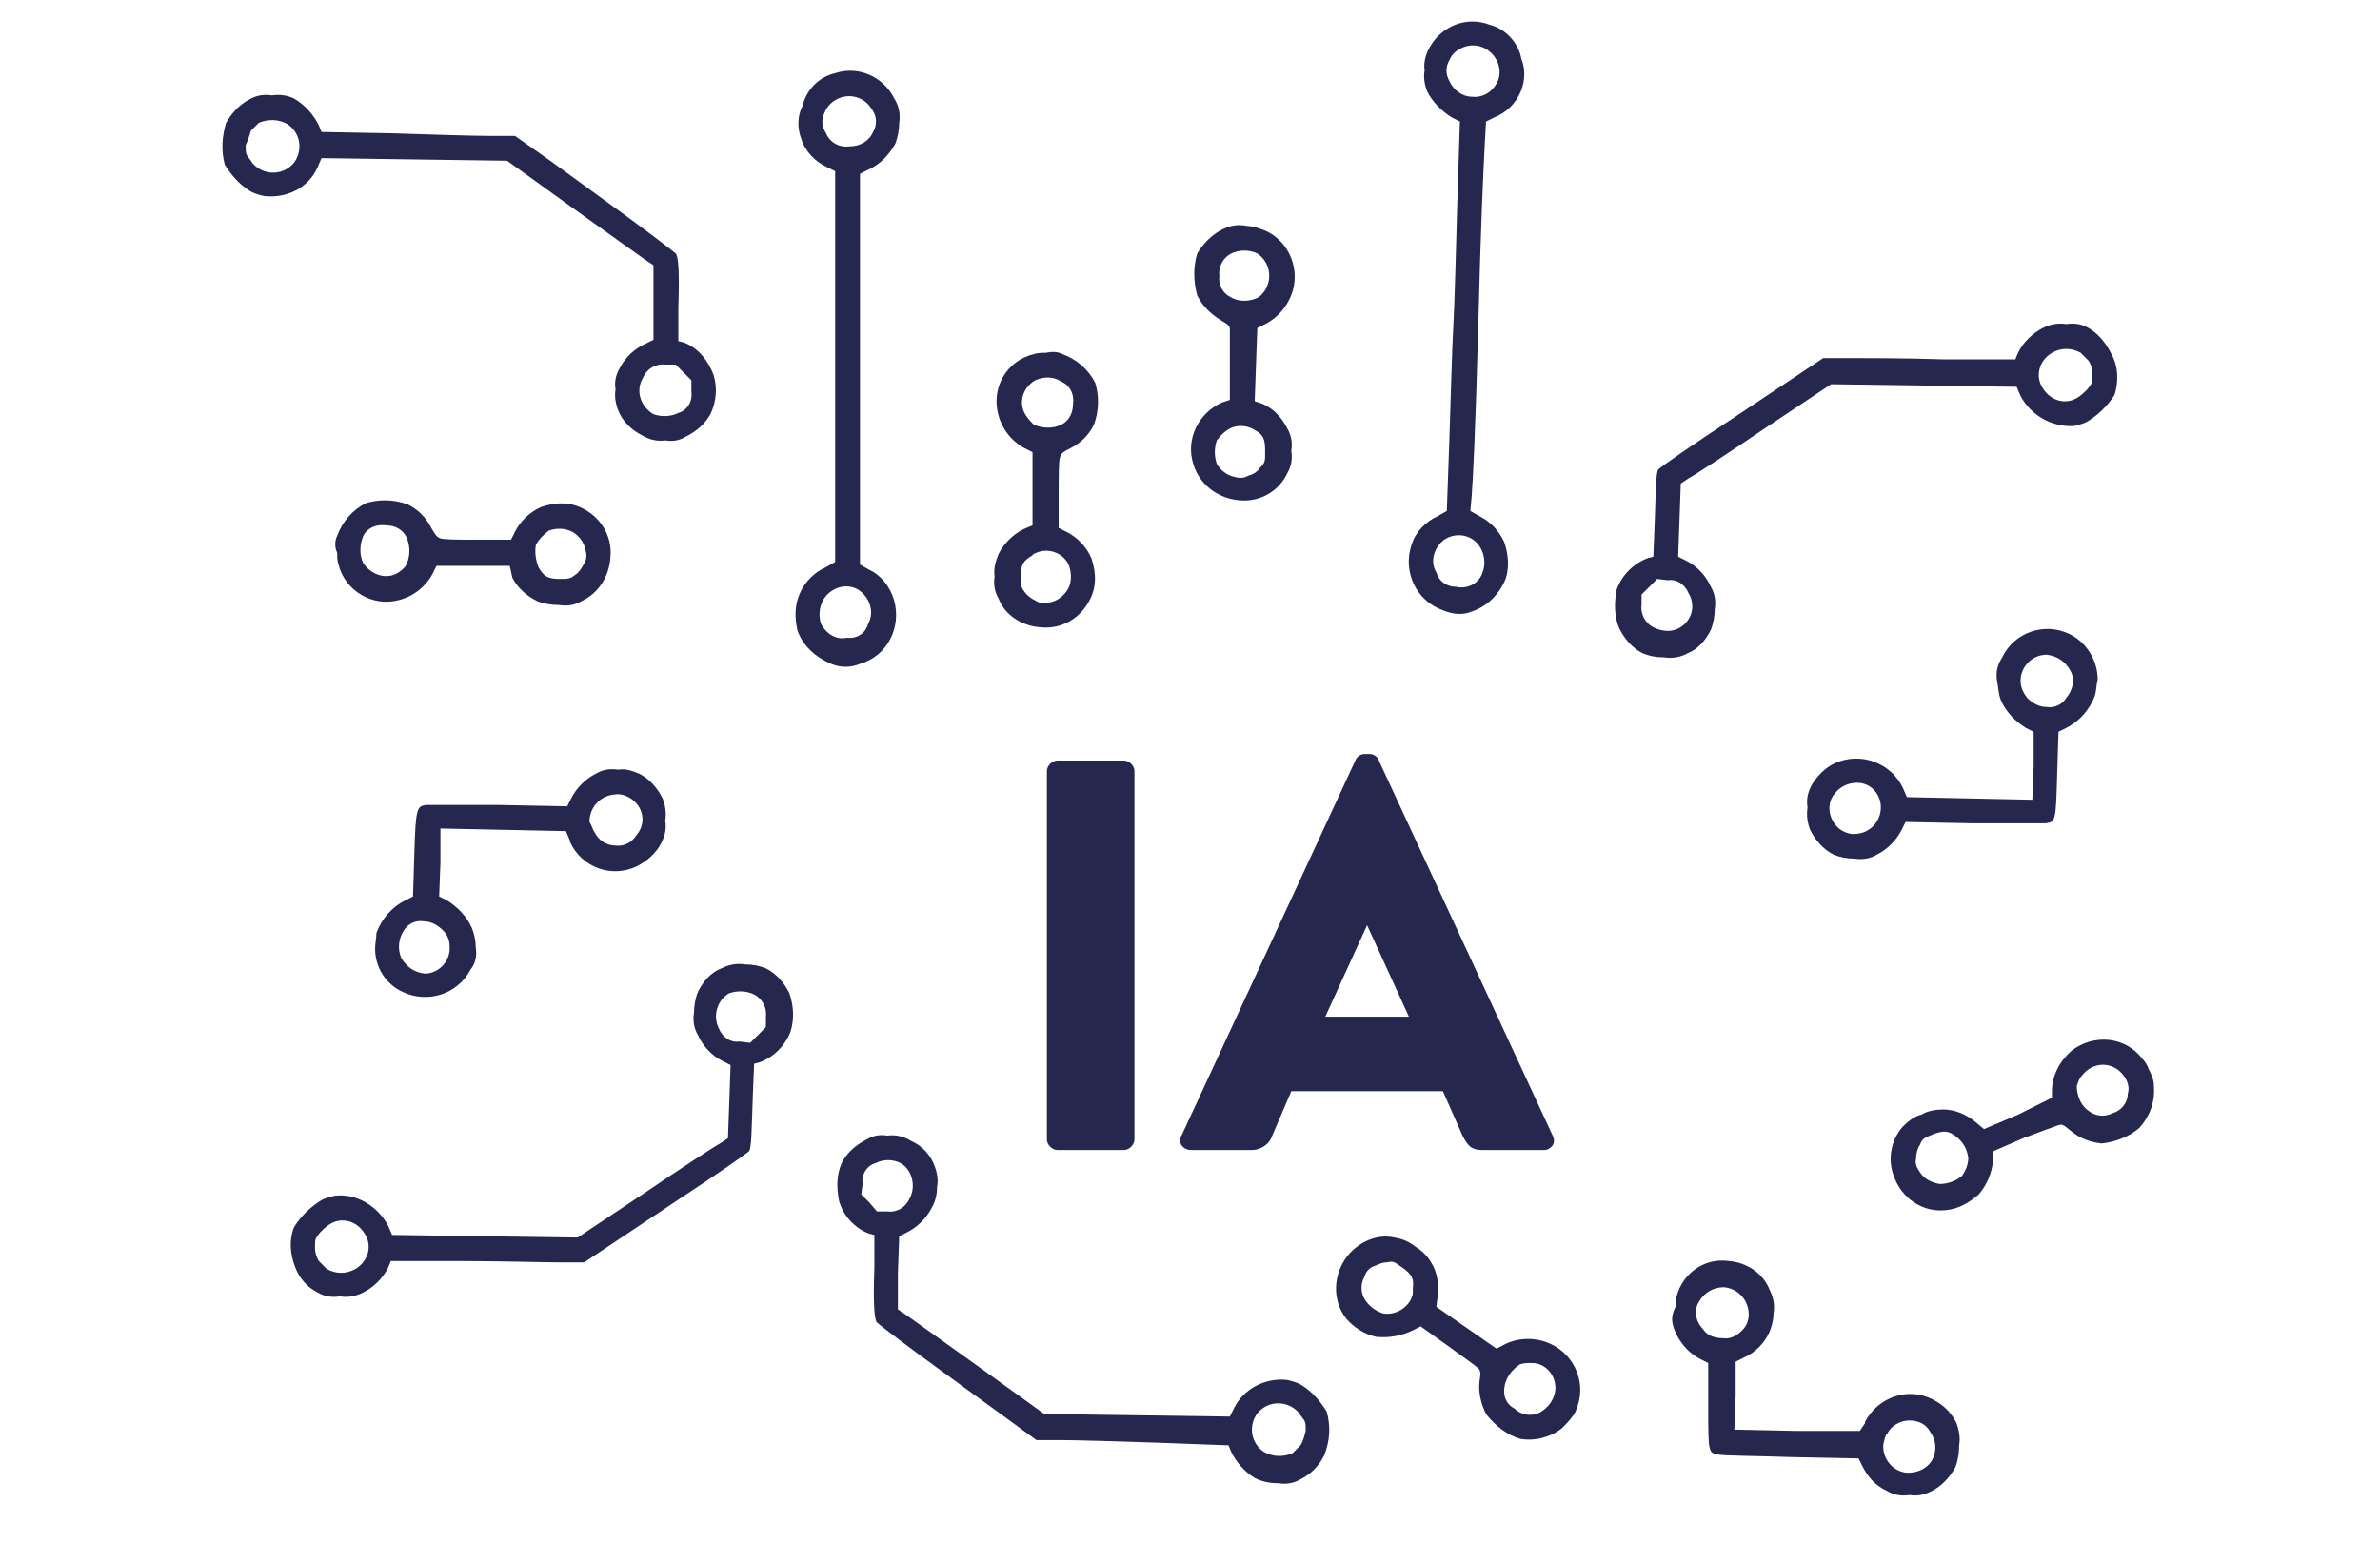 <?xml version="1.0" encoding="UTF-8"?>
<!-- Generator: Adobe Illustrator 24.0.1, SVG Export Plug-In . SVG Version: 6.00 Build 0)  -->
<svg xmlns="http://www.w3.org/2000/svg" xmlns:xlink="http://www.w3.org/1999/xlink" version="1.1" id="Calque_1" x="0px" y="0px" viewBox="0 0 182.1 118.1" style="enable-background:new 0 0 182.1 118.1;" xml:space="preserve">
<style type="text/css">
	.st0{fill:#26274E;}
</style>
<title>Plan de travail 1</title>
<path class="st0" d="M164.8,83.1c0.1,1.2-0.3,2.3-1.1,3.2c-0.8,0.7-1.9,1.1-2.9,1.2c-0.9-0.1-1.7-0.4-2.4-1  c-0.5-0.4-0.6-0.5-0.9-0.4s-1.4,0.5-2.7,1l-2.3,1v0.7c-0.1,1-0.5,1.9-1.1,2.6c-0.7,0.6-1.5,1.1-2.5,1.2c-1.8,0.2-3.4-0.9-4-2.6  c-0.5-1.3-0.2-2.8,0.7-3.8c0.4-0.4,0.9-0.8,1.4-0.9c0.5-0.3,1.1-0.4,1.7-0.4c0.9,0,1.8,0.4,2.5,1l0.6,0.5l2.6-1.1L157,84v-0.5  c0-1.2,0.6-2.3,1.5-3.1c1.7-1.3,4.1-1.1,5.4,0.6c0.2,0.2,0.4,0.5,0.5,0.8C164.6,82.2,164.8,82.6,164.8,83.1z M162.1,81.9  c-0.9-0.7-2.1-0.5-2.8,0.4c-0.2,0.2-0.3,0.5-0.4,0.8c0,0.7,0.3,1.5,0.9,1.9c0.5,0.4,1.2,0.5,1.8,0.2c0.7-0.2,1.2-0.8,1.2-1.5  C163,83.1,162.7,82.4,162.1,81.9L162.1,81.9z M149.7,87c-0.6-0.5-1-0.5-1.8-0.2c-0.7,0.3-0.8,0.3-1,0.8c-0.2,0.3-0.3,0.7-0.3,1.1  c-0.1,0.4,0.1,0.7,0.3,1c0.3,0.5,0.9,0.8,1.5,0.9c0.6,0,1.2-0.2,1.7-0.6c0.3-0.4,0.5-0.9,0.5-1.4C150.5,87.9,150.2,87.4,149.7,87z"></path>
<path class="st0" d="M17.2,12.6c0.5,0.8,1.1,1.5,1.9,2c0.3,0.2,0.7,0.3,1.1,0.4c1.7,0.2,3.4-0.6,4.1-2.2l0.3-0.7l7.1,0.1l7.1,0.1  l5,3.6c2.8,2,5.3,3.8,5.6,4l0.6,0.4L50,23.2V26l-0.6,0.3c-0.9,0.4-1.6,1.1-2,1.9c-0.3,0.5-0.4,1.1-0.3,1.6c-0.1,0.5,0,1.1,0.2,1.6  c0.3,0.8,1,1.5,1.8,1.9c0.5,0.3,1.1,0.5,1.8,0.4c0.6,0.1,1.1,0,1.6-0.3c0.8-0.4,1.5-1,1.9-1.8c0.4-0.9,0.5-1.9,0.2-2.9  c-0.4-1.1-1.2-2.1-2.3-2.5l-0.4-0.1v-2.5c0.1-2.8,0-4-0.2-4.2s-2.7-2.1-5.2-3.9l-4.4-3.2l-2.7-1.9h-2c-1.1,0-4.4-0.1-7.4-0.2  l-5.4-0.1l-0.2-0.5c-0.4-0.8-1-1.5-1.8-2c-0.5-0.3-1.2-0.4-1.8-0.3c-0.6-0.1-1.2,0-1.7,0.3c-0.8,0.4-1.4,1.1-1.8,1.8  C17,10.4,16.9,11.5,17.2,12.6z M19.2,10c0.2-0.2,0.4-0.4,0.6-0.6c0.7-0.3,1.5-0.3,2.2,0.1c0.9,0.6,1.2,1.8,0.6,2.8  c-0.6,0.9-1.8,1.2-2.8,0.6c-0.3-0.2-0.5-0.4-0.6-0.6c-0.4-0.5-0.4-0.5-0.4-1.2C19,10.7,19.1,10.3,19.2,10L19.2,10z M49.2,28.9  c0.3-0.7,1-1.1,1.7-1h0.8l0.6,0.6l0.6,0.6l0,0.9c0.1,0.7-0.3,1.4-1,1.6c-0.6,0.3-1.3,0.3-1.9,0.1C49,31.1,48.6,29.9,49.2,28.9  C49.2,28.9,49.2,28.9,49.2,28.9L49.2,28.9z"></path>
<path class="st0" d="M128,101.4c0.3,1.1,1.1,2.1,2.1,2.6l0.6,0.3v3.2c0,3.7,0,3.7,0.8,3.8c0.2,0.1,2.7,0.1,5.6,0.2l5.1,0.1l0.3,0.6  c0.4,0.8,1,1.5,1.9,1.9c0.5,0.3,1.1,0.4,1.7,0.3c0.6,0.1,1.1,0,1.7-0.3c0.8-0.4,1.4-1.1,1.8-1.8c0.2-0.5,0.3-1.1,0.3-1.7  c0.1-0.6,0-1.1-0.2-1.7c-0.4-0.8-1-1.4-1.8-1.8c-1.9-1-4.2-0.2-5.2,1.7c0,0,0,0,0,0.1l-0.4,0.6h-4.8l-4.8-0.1l0.1-2.6v-2.6l0.6-0.3  c0.9-0.4,1.6-1.1,2-2c0.2-0.5,0.3-1,0.3-1.4c0.1-0.6,0-1.2-0.3-1.8c-0.5-1.3-1.8-2.1-3.1-2.2c-2-0.3-3.8,1.1-4.1,3.1  c0,0.1,0,0.3,0,0.4C127.9,100.6,127.9,101,128,101.4z M130,99.6c0.4-0.7,1.1-1.1,1.9-1.1c1.1,0.1,1.9,1,1.9,2.1  c0,0.5-0.2,0.9-0.5,1.2c-0.4,0.4-0.9,0.7-1.5,0.6c-0.6,0-1.2-0.2-1.5-0.7C129.7,101.1,129.6,100.2,130,99.6L130,99.6z M144.4,109.7  c0.3-0.6,1-1,1.7-1c0.7,0,1.3,0.3,1.6,0.9c0.6,0.8,0.5,2.1-0.4,2.7c-0.4,0.3-0.9,0.4-1.4,0.4c-1.1-0.1-1.9-1.1-1.8-2.2  C144.2,110.2,144.2,109.9,144.4,109.7L144.4,109.7z"></path>
<path class="st0" d="M61.3,10.6c0.3,1,1.1,1.8,2,2.2l0.6,0.3v1.8c0,1.9,0,6,0,14c0,7.5,0,11.7,0,12.9V43l-0.7,0.4  c-0.9,0.4-1.6,1.1-2,2c-0.4,0.9-0.4,1.8-0.2,2.8c0.4,1.2,1.4,2.1,2.6,2.6c0.7,0.3,1.5,0.3,2.2,0c2.1-0.6,3.2-2.8,2.6-4.9  c-0.3-1-1-1.9-1.9-2.3l-0.7-0.4v-5.6c0-3,0-6.9,0-8.6s0-5.9,0-9.4v-6.3l0.6-0.3c0.9-0.4,1.6-1.1,2.1-2c0.2-0.5,0.3-1.1,0.3-1.6  c0.1-0.6,0-1.3-0.4-1.9c-0.8-1.6-2.7-2.5-4.5-1.9c-1.3,0.3-2.2,1.3-2.5,2.5C61,8.9,61,9.8,61.3,10.6z M63.1,8.6  c0.4-1,1.6-1.5,2.6-1.1c0.5,0.2,0.8,0.5,1.1,1c0.3,0.5,0.3,1.1,0,1.6c-0.3,0.7-1,1.1-1.8,1.1c-0.8,0.1-1.5-0.3-1.8-1  C62.9,9.7,62.8,9.2,63.1,8.6L63.1,8.6z M63.2,45.6c0.7-0.8,1.9-1,2.7-0.3c0.7,0.6,1,1.6,0.5,2.5c-0.2,0.7-0.9,1.1-1.6,1  c-0.8,0.2-1.6-0.3-2-1.1C62.6,47,62.7,46.2,63.2,45.6L63.2,45.6z"></path>
<path class="st0" d="M94.2,17.3c-1.1,0.3-2,1.1-2.6,2.1c-0.3,1-0.3,2.1,0,3.2c0.4,0.8,1,1.4,1.8,1.9c0.5,0.3,0.7,0.4,0.7,0.7  s0,1.5,0,2.9v2.5l-0.6,0.2c-1.8,0.8-2.8,2.8-2.2,4.7c0.5,1.7,2.1,2.8,3.9,2.8c1.4,0,2.7-0.8,3.3-2.1c0.3-0.5,0.4-1.1,0.3-1.7  c0.1-0.6,0-1.2-0.3-1.7c-0.4-0.8-1-1.5-1.9-1.9L96,30.7l0.1-2.8l0.1-2.8l0.4-0.2c1.1-0.5,1.9-1.4,2.3-2.6c0.6-2-0.5-4.2-2.5-4.8  c-0.3-0.1-0.6-0.2-0.9-0.2C95,17.2,94.6,17.2,94.2,17.3z M96.2,19.4c0.9,0.6,1.2,1.8,0.6,2.8c-0.2,0.3-0.4,0.5-0.6,0.6  c-0.7,0.3-1.5,0.3-2.1-0.1c-0.6-0.3-0.9-1-0.8-1.6c-0.1-0.7,0.3-1.4,0.9-1.7C94.8,19.1,95.6,19.1,96.2,19.4L96.2,19.4z M96,32.9  c0.7,0.4,0.8,0.7,0.8,1.7c0,0.7,0,0.8-0.4,1.2c-0.2,0.3-0.5,0.5-0.9,0.6c-0.3,0.2-0.7,0.2-1,0.1c-0.6-0.1-1.1-0.5-1.4-1  c-0.2-0.6-0.2-1.2,0-1.8c0.3-0.4,0.7-0.8,1.2-1C94.9,32.5,95.5,32.6,96,32.9L96,32.9z"></path>
<path class="st0" d="M161.8,30.2c-0.5,0.8-1.2,1.5-2,2c-0.3,0.2-0.7,0.3-1.1,0.4c-1.7,0.1-3.3-0.8-4.1-2.3l-0.3-0.7l-7.1-0.1  l-7.1-0.1l-5.1,3.4c-2.8,1.9-5.4,3.6-5.8,3.8l-0.6,0.4l-0.1,2.8l-0.1,2.8l0.6,0.3c0.8,0.4,1.5,1.1,1.9,2c0.3,0.5,0.4,1.1,0.3,1.7  c0,0.5-0.1,1.1-0.3,1.6c-0.4,0.8-1,1.5-1.8,1.8c-0.5,0.3-1.2,0.4-1.8,0.3c-0.6,0-1.1-0.1-1.6-0.3c-0.8-0.4-1.4-1.1-1.8-1.9  c-0.4-0.9-0.4-2-0.2-3c0.4-1.1,1.3-2,2.4-2.4l0.4-0.1l0.1-2.5c0.1-2.8,0.1-4,0.3-4.2s2.8-2,5.4-3.7l4.5-3l2.7-1.8h1.9  c1.1,0,4.4,0,7.4,0.1h5.4l0.2-0.5c0.4-0.8,1.1-1.5,1.9-1.9c0.6-0.3,1.2-0.4,1.8-0.3c0.6-0.1,1.2,0,1.7,0.3c0.7,0.4,1.3,1.1,1.7,1.9  C162.1,28,162.1,29.2,161.8,30.2z M159.8,27.6c-0.2-0.2-0.4-0.4-0.6-0.6c-0.7-0.4-1.5-0.4-2.2,0c-1,0.6-1.3,1.8-0.7,2.7  c0.6,1,1.8,1.3,2.7,0.7c0.3-0.2,0.5-0.4,0.7-0.6c0.4-0.5,0.4-0.5,0.4-1.2C160.1,28.2,160,27.9,159.8,27.6z M129.2,45.4  c-0.3-0.7-0.9-1.1-1.6-1l-0.8-0.1l-0.6,0.6l-0.6,0.6v0.8c-0.1,0.7,0.3,1.4,0.9,1.7c0.6,0.3,1.3,0.4,1.9,0.1  C129.4,47.6,129.8,46.4,129.2,45.4C129.3,45.4,129.3,45.4,129.2,45.4L129.2,45.4z"></path>
<path class="st0" d="M160.3,53.2c-0.4,1.1-1.2,2-2.2,2.5l-0.6,0.3l-0.1,3.2c-0.1,3.6-0.1,3.7-0.9,3.8c-0.2,0-2.7,0-5.6,0l-5.1-0.1  l-0.3,0.6c-0.4,0.8-1.1,1.5-1.9,1.9c-0.5,0.3-1.1,0.4-1.7,0.3c-0.6,0-1.1-0.1-1.6-0.3c-0.8-0.4-1.4-1.1-1.8-1.9  c-0.2-0.5-0.3-1.1-0.2-1.7c-0.1-0.6,0-1.1,0.3-1.7c0.4-0.7,1.1-1.4,1.8-1.7c2-0.9,4.3,0,5.2,1.9c0,0,0,0,0,0l0.3,0.7l4.8,0.1  l4.8,0.1l0.1-2.6V56l-0.6-0.3c-0.8-0.5-1.5-1.2-1.9-2.1c-0.2-0.5-0.2-1-0.3-1.5c-0.1-0.6,0-1.2,0.4-1.8c0.9-1.9,3.2-2.7,5.1-1.8  c1.3,0.6,2.2,2,2.2,3.5C160.4,52.4,160.4,52.8,160.3,53.2z M158.4,51.3c-0.4-0.7-1-1.1-1.8-1.2c-1.1,0-2,0.9-2,2  c0,0.5,0.2,0.9,0.5,1.3c0.4,0.4,0.9,0.7,1.5,0.7c0.6,0.1,1.2-0.2,1.5-0.7C158.6,52.8,158.8,52,158.4,51.3L158.4,51.3z M143.7,60.9  c-0.3-0.6-0.9-1-1.6-1c-0.7,0-1.3,0.3-1.7,0.8c-0.7,0.8-0.5,2,0.3,2.7c0.4,0.3,0.9,0.5,1.4,0.4c1.1-0.1,1.9-1.1,1.8-2.2  C143.9,61.4,143.8,61.1,143.7,60.9z"></path>
<path class="st0" d="M116.4,6.9c-0.4,1-1.1,1.7-2.1,2.1l-0.6,0.3l-0.1,1.8c-0.1,1.9-0.3,6-0.5,14c-0.2,7.5-0.4,11.7-0.5,12.9  l-0.1,1.1l0.7,0.4c0.8,0.4,1.5,1.1,1.9,2c0.3,0.9,0.4,1.9,0.1,2.8c-0.5,1.2-1.4,2.1-2.6,2.5c-0.7,0.3-1.5,0.2-2.2-0.1  c-2-0.7-3.1-2.9-2.4-5c0.3-1,1.1-1.8,2-2.2l0.7-0.4l0.2-5.6c0.1-3,0.2-6.9,0.3-8.6s0.2-5.9,0.3-9.3l0.2-6.3L111.1,9  c-0.8-0.5-1.5-1.2-1.9-2c-0.2-0.5-0.3-1.1-0.2-1.6c-0.1-0.6,0.1-1.3,0.4-1.8c0.9-1.6,2.8-2.4,4.6-1.7c1.2,0.3,2.2,1.4,2.4,2.6  C116.7,5.2,116.7,6.1,116.4,6.9z M114.6,4.8c-0.4-1-1.5-1.6-2.6-1.2c-0.5,0.2-0.9,0.5-1.1,1c-0.3,0.5-0.3,1.1,0,1.6  c0.3,0.7,1,1.2,1.7,1.2c0.8,0.1,1.5-0.3,1.9-1C114.8,5.9,114.8,5.3,114.6,4.8z M113.2,41.8c-0.6-0.9-1.8-1.1-2.7-0.5  c-0.8,0.6-1.1,1.7-0.6,2.5c0.2,0.7,0.8,1.1,1.5,1.1c0.8,0.2,1.7-0.2,2-1C113.7,43.2,113.6,42.4,113.2,41.8z"></path>
<path class="st0" d="M81.3,27.1c1.1,0.4,2,1.2,2.5,2.2c0.3,1,0.3,2.1-0.1,3.2c-0.4,0.8-1,1.4-1.8,1.8c-0.6,0.3-0.7,0.4-0.8,0.7  s-0.1,1.5-0.1,2.9L81,40.4l0.6,0.3c0.8,0.4,1.5,1.1,1.9,2c0.3,0.9,0.4,1.8,0.1,2.7c-0.6,1.7-2.2,2.8-4,2.6c-1.4-0.1-2.7-0.9-3.2-2.2  c-0.3-0.5-0.4-1.1-0.3-1.7c-0.1-0.6,0.1-1.2,0.3-1.7c0.4-0.8,1.1-1.5,1.9-1.9l0.7-0.3v-2.8v-2.8l-0.4-0.2c-1.1-0.5-1.9-1.5-2.2-2.6  c-0.6-2.1,0.6-4.2,2.7-4.7c0.3-0.1,0.6-0.1,0.9-0.1C80.5,26.9,80.9,26.9,81.3,27.1z M79.2,29.1c-1,0.6-1.3,1.8-0.7,2.7  c0.2,0.3,0.4,0.5,0.6,0.7c0.7,0.3,1.5,0.3,2.1,0c0.6-0.3,0.9-0.9,0.9-1.6c0.1-0.7-0.2-1.4-0.9-1.7C80.6,28.8,79.9,28.8,79.2,29.1  L79.2,29.1z M79,42.5c-0.7,0.4-0.9,0.7-0.9,1.6c0,0.7,0,0.8,0.3,1.2c0.2,0.3,0.5,0.5,0.9,0.7c0.3,0.2,0.7,0.2,1,0.1  c0.6-0.1,1.1-0.5,1.4-1c0.3-0.5,0.3-1.2,0.1-1.8c-0.4-1-1.6-1.4-2.5-1C79.1,42.4,79,42.4,79,42.5L79,42.5z"></path>
<path class="st0" d="M101.5,108c-0.5-0.8-1.1-1.5-1.9-2c-0.3-0.2-0.7-0.3-1.1-0.4c-1.7-0.2-3.4,0.7-4.1,2.2l-0.3,0.6l-7.1-0.1  l-7.1-0.1l-5-3.6c-2.8-2-5.3-3.8-5.6-4l-0.6-0.4v-2.8l0.1-2.8l0.6-0.3c0.8-0.4,1.5-1.1,1.9-1.9c0.3-0.5,0.4-1.1,0.4-1.6  c0.1-0.5,0-1.1-0.2-1.6c-0.3-0.8-0.9-1.5-1.8-1.9c-0.5-0.3-1.1-0.5-1.8-0.4c-0.6-0.1-1.1,0-1.6,0.3c-0.8,0.4-1.5,1-1.9,1.8  c-0.4,0.9-0.4,1.9-0.2,2.9c0.3,1.1,1.2,2.1,2.3,2.5l0.4,0.1V97c-0.1,2.8,0,4,0.2,4.2s2.7,2.1,5.2,3.9l4.4,3.2l2.6,1.9h1.9  c1.1,0,4.4,0.1,7.4,0.2l5.4,0.2l0.2,0.5c0.4,0.8,1,1.5,1.8,2c0.6,0.3,1.2,0.4,1.8,0.4c0.6,0.1,1.2,0,1.7-0.3c0.8-0.4,1.4-1,1.8-1.8  C101.8,110.2,101.8,109,101.5,108z M99.5,110.6c-0.2,0.2-0.4,0.4-0.6,0.6c-0.7,0.3-1.5,0.3-2.2-0.1c-0.9-0.6-1.2-1.8-0.6-2.8  c0.6-0.9,1.8-1.2,2.8-0.6c0.3,0.2,0.5,0.4,0.6,0.6c0.4,0.5,0.4,0.5,0.4,1.2C99.8,109.9,99.7,110.3,99.5,110.6L99.5,110.6z   M69.6,91.7c-0.3,0.7-1,1.1-1.7,1h-0.8L66.5,92l-0.6-0.6l0.1-0.8c-0.1-0.7,0.3-1.4,1-1.6c0.6-0.3,1.3-0.3,1.9,0  C69.8,89.5,70.1,90.8,69.6,91.7L69.6,91.7z"></path>
<path class="st0" d="M25.8,41c0.4-1.1,1.2-2,2.2-2.5c1-0.3,2.1-0.3,3.2,0.1c0.8,0.4,1.4,1,1.8,1.8c0.3,0.5,0.4,0.7,0.7,0.8  s1.5,0.1,2.9,0.1h2.5l0.3-0.6c0.4-0.8,1.1-1.5,2-1.9c0.9-0.3,1.8-0.4,2.7-0.1c1.7,0.6,2.8,2.2,2.6,4c-0.1,1.4-0.9,2.7-2.2,3.3  c-0.5,0.3-1.1,0.4-1.7,0.3c-0.6,0-1.2-0.1-1.7-0.3c-0.8-0.4-1.5-1-1.9-1.8L39,43.3h-2.8h-2.8l-0.2,0.4c-0.5,1.1-1.5,1.9-2.6,2.2  c-2.1,0.6-4.2-0.7-4.7-2.7c-0.1-0.3-0.1-0.6-0.1-0.9C25.6,41.9,25.6,41.4,25.8,41z M27.8,43.1c0.6,0.9,1.8,1.3,2.7,0.7  c0.3-0.2,0.5-0.4,0.6-0.6c0.3-0.7,0.3-1.4,0-2.1c-0.3-0.6-0.9-0.9-1.6-0.9c-0.7-0.1-1.4,0.2-1.7,0.8C27.5,41.7,27.5,42.5,27.8,43.1  L27.8,43.1z M41.2,43.4c0.4,0.7,0.7,0.9,1.6,0.9c0.7,0,0.8,0,1.2-0.3c0.3-0.2,0.5-0.5,0.7-0.9c0.2-0.3,0.2-0.7,0.1-1  c-0.1-0.6-0.5-1.1-1-1.4c-0.6-0.3-1.2-0.3-1.8-0.1c-0.4,0.3-0.8,0.7-1,1.1C40.9,42.3,41,42.9,41.2,43.4L41.2,43.4z"></path>
<path class="st0" d="M22.5,93.9c0.5-0.8,1.2-1.5,2-2c0.3-0.2,0.7-0.3,1.1-0.4c1.7-0.2,3.3,0.8,4.1,2.3l0.3,0.7l7.1,0.1l7.1,0.1  l5.1-3.4c2.8-1.9,5.4-3.6,5.8-3.8l0.6-0.4l0.1-2.8l0.1-2.8l-0.6-0.3c-0.8-0.4-1.5-1.1-1.9-2c-0.3-0.5-0.4-1.1-0.3-1.7  c0-0.5,0.1-1.1,0.3-1.6c0.4-0.8,1-1.5,1.8-1.8c0.6-0.3,1.2-0.4,1.8-0.3c0.6,0,1.1,0.1,1.6,0.3c0.8,0.4,1.4,1.1,1.8,1.9  c0.3,0.9,0.4,1.9,0.1,2.9c-0.4,1.1-1.3,2-2.4,2.4l-0.4,0.1l-0.1,2.5c-0.1,2.8-0.1,4-0.3,4.2s-2.8,2-5.4,3.7l-4.5,3l-2.7,1.8h-2  c-1.1,0-4.4-0.1-7.4-0.1h-5.4l-0.2,0.5c-0.4,0.8-1.1,1.5-1.9,1.9c-0.6,0.3-1.2,0.4-1.8,0.3c-0.6,0.1-1.2,0-1.7-0.3  c-0.8-0.4-1.4-1.1-1.7-1.9C22.2,96,22.1,94.9,22.5,93.9z M24.4,96.5c0.2,0.2,0.4,0.4,0.6,0.6c0.7,0.4,1.5,0.4,2.2,0  c1-0.6,1.3-1.8,0.7-2.7c-0.6-1-1.8-1.3-2.7-0.7c-0.3,0.2-0.5,0.4-0.7,0.6c-0.4,0.5-0.4,0.5-0.4,1.2C24.1,95.8,24.2,96.2,24.4,96.5z   M55,78.7c0.3,0.7,0.9,1.1,1.6,1l0.8,0.1l0.6-0.6l0.6-0.6v-0.8c0.1-0.7-0.3-1.4-0.9-1.7c-0.6-0.3-1.3-0.3-1.9-0.1  C54.9,76.5,54.5,77.7,55,78.7C55,78.7,55,78.7,55,78.7z"></path>
<path class="st0" d="M28.8,71.4c0.4-1.1,1.2-2,2.2-2.5l0.6-0.3l0.1-3.2c0.1-3.6,0.2-3.7,0.9-3.8c0.2,0,2.7,0,5.6,0l5.2,0.1l0.3-0.6  c0.4-0.8,1.1-1.5,1.9-1.9c0.5-0.3,1.1-0.4,1.7-0.3c0.6-0.1,1.1,0.1,1.6,0.3c0.8,0.4,1.4,1.1,1.8,1.9c0.2,0.5,0.3,1.1,0.2,1.7  c0.1,0.6,0,1.1-0.3,1.7c-0.4,0.8-1.1,1.4-1.9,1.8c-1.9,0.9-4.2,0.1-5.1-1.9c0,0,0,0,0-0.1l-0.3-0.7l-4.8-0.1l-4.8-0.1V66l-0.1,2.6  l0.6,0.3c0.8,0.5,1.5,1.2,1.9,2.1c0.2,0.5,0.3,1,0.3,1.5c0.1,0.6,0,1.2-0.4,1.7c-1,1.9-3.3,2.6-5.2,1.7c-1.3-0.6-2.1-1.9-2.1-3.3  C28.7,72.2,28.8,71.8,28.8,71.4z M30.7,73.3c0.4,0.7,1,1.1,1.8,1.2c1.1,0,2-1,1.9-2.1c0-0.5-0.2-0.9-0.5-1.2  c-0.4-0.4-0.9-0.7-1.5-0.7c-0.6-0.1-1.2,0.2-1.5,0.7C30.5,71.8,30.4,72.6,30.7,73.3L30.7,73.3z M45.5,63.7c0.3,0.6,0.9,1,1.6,1  c0.7,0.1,1.3-0.3,1.6-0.8c0.7-0.8,0.6-2-0.3-2.7c-0.4-0.3-0.9-0.5-1.4-0.4c-1.1,0.1-1.9,1-1.9,2.1C45.3,63.2,45.3,63.4,45.5,63.7  L45.5,63.7z"></path>
<path class="st0" d="M119.5,109.3c-0.9,0.7-2.1,1-3.2,0.8c-1-0.3-1.9-1-2.6-1.9c-0.4-0.8-0.6-1.7-0.5-2.5c0.1-0.6,0.1-0.8-0.1-1  s-1.2-0.9-2.3-1.7l-2.1-1.5l-0.6,0.3c-0.8,0.4-1.8,0.6-2.8,0.5c-0.9-0.2-1.7-0.7-2.3-1.4c-1.1-1.4-1-3.4,0.1-4.8  c0.9-1.1,2.3-1.7,3.6-1.4c0.6,0.1,1.1,0.3,1.6,0.7c0.5,0.3,0.9,0.7,1.2,1.2c0.5,0.8,0.6,1.7,0.5,2.6l-0.1,0.8l2.3,1.6l2.3,1.6  l0.4-0.2c1-0.6,2.3-0.7,3.4-0.3c2,0.7,3.1,2.9,2.4,4.9c-0.1,0.3-0.2,0.6-0.4,0.8C120.1,108.7,119.8,109,119.5,109.3z M119,106.4  c0.1-1.1-0.7-2.1-1.8-2.1c-0.3,0-0.6,0-0.9,0.1c-0.6,0.4-1.1,1-1.2,1.8c-0.1,0.7,0.2,1.3,0.8,1.6c0.5,0.5,1.3,0.6,1.9,0.3  C118.5,107.7,118.9,107.1,119,106.4z M108.1,98.6c0.1-0.8-0.1-1.1-0.8-1.6s-0.7-0.5-1.2-0.4c-0.4,0-0.7,0.2-1,0.3  c-0.3,0.1-0.6,0.4-0.7,0.8c-0.3,0.5-0.3,1.2,0,1.7c0.3,0.5,0.8,0.9,1.4,1.1c1,0.2,2.1-0.5,2.3-1.5C108.1,98.8,108.1,98.7,108.1,98.6  L108.1,98.6z"></path>
<path class="st0" d="M80.1,59c0-0.4,0.4-0.8,0.8-0.8H86c0.4,0,0.8,0.4,0.8,0.8v28.2c0,0.4-0.4,0.8-0.8,0.8h-5.1  c-0.4,0-0.8-0.4-0.8-0.8L80.1,59z"></path>
<path class="st0" d="M90.4,86.9l13.3-28.7c0.1-0.3,0.4-0.5,0.7-0.5h0.4c0.3,0,0.6,0.2,0.7,0.5l13.3,28.7c0.2,0.4,0.1,0.8-0.3,1  c-0.1,0.1-0.3,0.1-0.4,0.1h-4.7c-0.8,0-1.1-0.3-1.5-1.1l-1.5-3.4H98.8L97.3,87c-0.2,0.6-0.9,1-1.5,1h-4.7c-0.4,0-0.8-0.3-0.8-0.7  C90.3,87.2,90.3,87,90.4,86.9z M107.8,77.8l-3.2-7l0,0l-3.2,7H107.8z"></path>
<rect x="-76.2" y="-147" style="fill:none;" width="360" height="118"></rect>
</svg>

